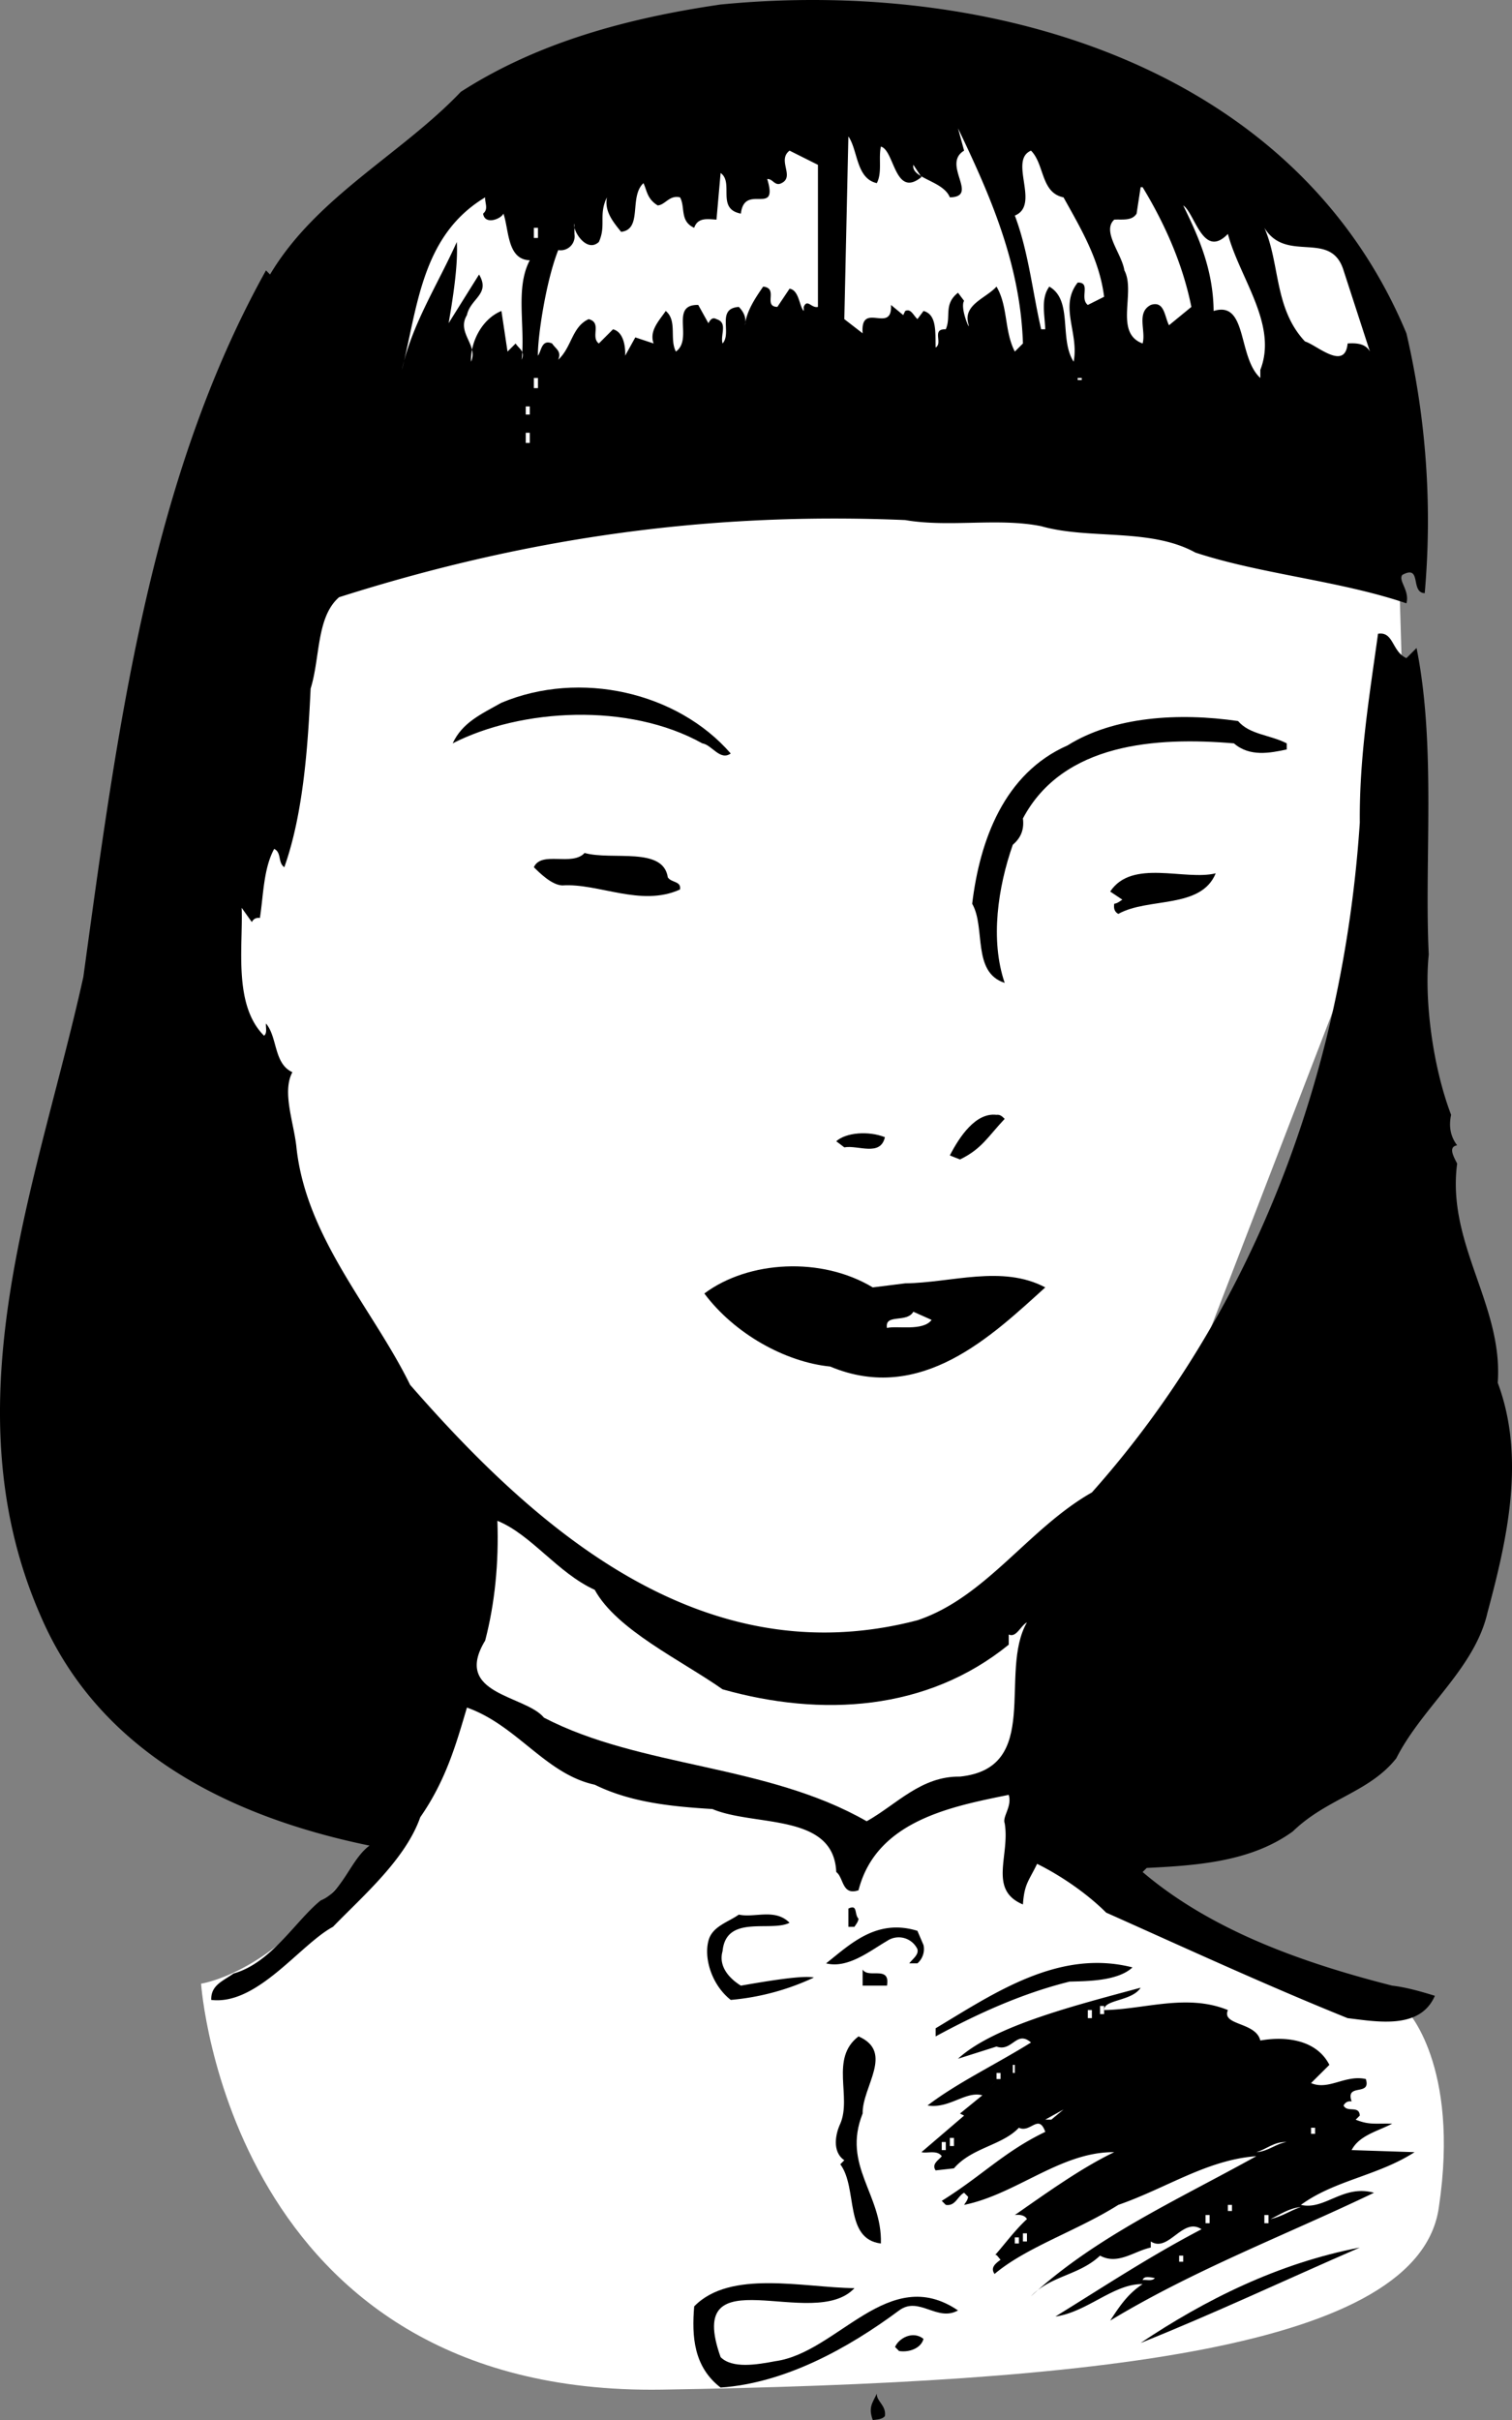 <svg xmlns="http://www.w3.org/2000/svg" width="74.511" height="119.222"><rect width="100%" height="100%" fill="#808080" stroke="none"/><path fill="#fff" d="m16.608 18.722-7 25.3 9.301 46.4s-1.293 1.624-4 4.3c-2.625 2.656-5 3-5 3s1.375 20.324 22.7 20c21.343-.344 37.343-2.008 38.3-9 1.043-7.008-1.601-9.7-1.601-9.7l-14.399-6.6.399-15.7 14-36.3-.399-13.4"/><path d="M69.308 16.421a40.656 40.656 0 0 1 .902 12.801c-.727-.027-.125-1.426-1.102-.902-.222.277.375.777.2 1.402-3.325-1.125-7.125-1.426-10.399-2.5-2.226-1.227-5.226-.625-7.601-1.3-2.125-.427-4.524.073-6.7-.302-10.023-.425-19.023.977-27.898 3.801-1.125.977-.926 2.977-1.402 4.5-.125 2.574-.325 6.074-1.297 8.801-.328-.227-.125-.727-.5-.902-.528.976-.528 2.277-.703 3.402-.223-.027-.325.074-.399.2l-.5-.7c.074 1.875-.426 4.773 1.102 6.3.172-.124.074-.425.097-.6.575.675.375 1.976 1.301 2.398-.523.976.074 2.476.2 3.703.476 4.472 3.777 7.972 5.601 11.699 6.176 7.074 14.375 14.375 25 11.598 3.375-1.125 5.473-4.524 8.598-6.297 7.875-8.828 12.375-20.528 13.203-33-.028-3.227.472-6.227.898-9.301.774-.125.676.875 1.399 1.2l.5-.5c.976 4.874.375 10.476.601 15.1-.226 2.173.176 5.473 1.102 7.9-.125.573-.028 1.073.297 1.5-.422.073-.223.476 0 .898-.524 3.976 2.277 6.976 2 10.8 1.375 3.676.476 7.676-.5 11.301-.625 2.774-3.223 4.676-4.5 7.2-1.325 1.675-3.422 1.976-5.098 3.601-2.027 1.473-4.625 1.676-7.2 1.8l-.202.2c3.375 2.875 7.875 4.473 12.3 5.598.676.078 1.375.277 2.102.5-.727 1.675-2.824 1.277-4.3 1.101-4.024-1.625-7.927-3.426-11.9-5.199-.925-.926-2.226-1.824-3.402-2.402-.425.875-.625.976-.699 2-1.726-.723-.625-2.422-.898-4-.125-.325.375-.825.199-1.399-2.824.574-6.527 1.274-7.402 4.7-.825.277-.723-.626-1.098-.899-.125-2.926-4.027-2.227-6.102-3.102-2.023-.125-4.023-.324-5.8-1.199-2.422-.523-3.825-2.926-6.297-3.8-.528 1.777-1.028 3.574-2.301 5.402-.727 2.074-2.824 3.875-4.3 5.398-1.626.875-3.727 3.875-6 3.602-.024-.727.573-.926 1.1-1.301 1.876-.527 3.075-2.625 4.298-3.602 1.078-.425 1.476-2.023 2.402-2.699-6.926-1.426-13.324-4.625-16.2-11.3-4.624-10.524-.124-21.426 2.098-31.5 1.676-12.223 3.278-24.524 9-34.801l.2.203c2.277-3.828 6.476-5.926 9.402-9C26.483 2.097 30.886.898 35.51.222c13.575-1.324 28.376 3.176 33.798 16.2"/><path fill="#fff" d="m50.41 16.921-.4.399c-.527-1.024-.327-2.223-.902-3.2-.523.575-1.625.875-1.398 1.801.176.574-.426-.726-.2-1.101l-.3-.399c-.727.574-.324 1.176-.602 1.801-.722-.027-.125.676-.5.898-.023-.722.075-1.625-.597-1.8l-.301.402c-.227-.227-.324-.527-.602-.402l-.097.203-.602-.5c.074 1.472-1.523-.227-1.398 1.398l-.903-.699.2-9c.476.676.375 2.074 1.402 2.3.273-.527.074-1.226.2-1.8.675.176.675 2.574 2 1.5l-.4-.602c-.124.676 1.473.778 1.798 1.602 1.476-.027-.422-1.625.703-2.3L47.21 6.32c1.574 3.277 3.074 6.675 3.2 10.601M40.308 15.12c-.325.075-.524-.425-.7 0v.2c-.222-.223-.222-1.024-.699-1.098l-.601.898c-.723-.023.078-.925-.7-1-.324.477-.824 1.176-.898 1.903.074-.328-.027-.625-.3-.903-1.126.075-.325 1.278-.802 1.801-.125-.426.278-1.023-.3-1.199-.223-.125-.325.074-.399.2l-.5-.9c-1.426-.027-.226 1.673-1.101 2.298-.325-.625.078-1.524-.5-2-.325.476-.825.976-.598 1.601l-.902-.3-.5.902s.078-1.125-.598-1.301l-.7.7c-.425-.325.173-1.024-.5-1.2-.827.375-.827 1.375-1.5 2 .173-.426-.124-.527-.3-.8-.527-.227-.527.374-.7.6-.027-.827.376-3.624 1-5.202a.69.69 0 0 0 .798-.797v-.5c-.125.273.578 1.472 1.203.898.375-.824-.028-1.324.398-2.199-.125.676.274 1.176.7 1.7 1.074-.126.374-1.727 1.101-2.4.176.376.176.774.7 1.098.374-.023.573-.523 1.1-.398.274.473-.027 1.176.7 1.5.176-.527.676-.426 1.098-.402l.203-2.297c.672.472-.227 1.773 1 2 .172-1.528 1.875.172 1.297-1.703.277-.024.375.375.703.203.672-.328-.227-1.125.398-1.602l1.399.7v7M52.41 9.722c.874 1.574 1.773 3.074 2 4.898l-.802.403c-.425-.328.176-1.125-.5-1.102-.925 1.176.075 2.477-.199 3.899-.726-1.125-.023-3.024-1.199-3.7-.426.575-.227 1.375-.2 2.102h-.202c-.422-1.824-.625-3.824-1.297-5.602 1.273-.523-.328-2.722.797-3.199.675.676.476 2.074 1.601 2.301m3.899-.5c1.078 1.773 1.976 3.773 2.402 5.898l-1.102.903c-.222-.426-.222-1.227-.898-1-.727.375-.227 1.273-.402 1.898-1.422-.523-.325-2.523-.899-3.601-.125-.825-1.125-1.922-.5-2.5.375-.024.875.078 1.102-.297l.199-1.301h.098m-32.5 1.301c.078.574.875.273 1 0 .277.773.175 2.273 1.3 2.297-.722 1.375-.222 3.175-.398 4.902.176-.426-.125-.527-.3-.8l-.4.398-.3-2c-.926.375-1.527 1.476-1.5 2.5.375-.825-.727-1.422-.2-2.297.173-.828 1.173-1.028.598-2l-1.5 2.398c.176-1.023.477-2.824.403-4-.926 2.074-2.227 4.074-2.703 6.301.777-3.125.976-6.625 4.101-8.5-.023.273.176.574-.101.8m36.702 1.001c.575 2.172 2.473 4.472 1.598 6.699v.398c-1.125-1.023-.625-3.824-2.3-3.3-.024-2.024-.723-3.625-1.5-5.2.578.375.976 2.676 2.203 1.403m-34.203-.301h.203v.5h-.203v-.5M66.21 13.32l1.3 4c-.226-.422-.726-.422-1.1-.399-.126 1.375-1.524.074-2.102-.101-1.524-1.625-1.223-3.825-2-5.598 1.078 1.773 3.277.074 3.902 2.098m-39.902 5.3h.203v.5h-.203v-.5m26.8 0h.2v.102h-.2v-.102M25.91 20.421h.198v-.398h-.199v.398m.001.899h.198v.5h-.199v-.5"/><path d="M36.01 37.12c-.527.375-.925-.425-1.402-.5-3.625-2.023-8.925-1.722-12.3 0 .476-1.023 1.375-1.425 2.402-2 3.875-1.625 8.676-.523 11.3 2.5m27.4-.5v.301c-.825.176-1.825.375-2.602-.3-3.825-.325-8.422-.024-10.399 3.699.074.578-.125.976-.5 1.3-.726 2.075-1.125 4.676-.398 6.801-1.625-.523-.926-2.726-1.602-3.898.375-3.125 1.574-6.426 4.7-7.801 2.277-1.426 5.476-1.625 8.402-1.2.574.673 1.574.673 2.398 1.098M32.91 43.222c.175.273.675.176.6.598-1.925.875-4.027-.325-5.8-.2-.527-.023-1.125-.625-1.402-.898.375-.824 1.875-.027 2.5-.7 1.375.376 3.875-.327 4.101 1.2"/><path d="M59.91 43.023c-.727 1.773-3.325 1.172-4.802 2-.222-.125-.222-.328-.199-.5.176-.028.274-.125.399-.203l-.598-.399c1.074-1.625 3.676-.523 5.2-.898M49.51 55.12c-.827.875-1.124 1.477-2.202 2l-.5-.199c.476-.926 1.277-2.125 2.3-2 .176-.023.278.074.403.2m-5.903.902c-.222.972-1.324.375-2 .5l-.398-.301c.473-.426 1.574-.527 2.398-.2m1 7.2c2.278-.027 4.778-.926 6.903.2-2.625 2.374-6.125 5.773-10.602 3.898-2.226-.223-4.726-1.625-6.199-3.598 2.176-1.625 5.773-1.824 8.3-.3l1.598-.2"/><path fill="#fff" d="M45.91 65.023c-.427.574-1.727.273-2.2.398-.125-.726.973-.226 1.3-.8l.9.402M29.308 78.32c1.078 1.976 4.277 3.476 6.3 4.902 4.875 1.375 10.075 1.074 14.102-2.2v-.5c.375.173.574-.425.898-.6-1.425 2.476.778 7.175-3.3 7.6-1.922-.027-3.125 1.376-4.598 2.2-4.926-2.824-11.125-2.625-15.902-5.102-.922-1.125-4.524-1.125-2.899-3.8.477-1.825.676-3.825.602-5.899 1.672.676 2.972 2.574 4.797 3.399"/><path d="M42.308 94.523c-.024.172-.125.273-.2.398h-.3v-.898c.476-.227.277.273.5.5m-3.398.199c-.927.473-3.126-.426-3.302 1.398-.222.778.375 1.375.903 1.7 1.273-.223 3.074-.524 3.597-.399a12.121 12.121 0 0 1-4.097 1.102c-.926-.727-1.328-2.028-1.102-2.903.176-.722.977-.925 1.5-1.3.774.175 1.774-.325 2.5.402m6.601 1.098a.935.935 0 0 1-.3.902h-.402c.175-.227.476-.426.402-.7a1.02 1.02 0 0 0-1.5-.402c-.824.477-1.926 1.375-3 1.102 1.176-.926 2.473-2.227 4.5-1.602l.3.7m10.298 1.101c-.723.676-2.223.676-3.098.7-2.324.574-4.527 1.574-6.602 2.699v-.399c2.875-1.726 6.075-3.926 9.7-3m-12.098.899h-1.2v-.797c.274.472 1.376-.227 1.2.797m12.5.101c-.426.676-1.824.574-1.8 1.102 1.976-.028 4.073-.828 6.1 0-.327.773 1.376.574 1.598 1.5 1.278-.227 2.778-.028 3.403 1.199l-.903.898c.875.375 1.676-.425 2.7-.199.277.875-1.024.176-.7 1.102-.222-.028-.324.074-.398.199.176.375.773-.027.8.5l-.202.2c.675.273.976.175 1.8.198-.722.375-1.625.575-2 1.301l3.102.102c-1.824 1.172-3.926 1.375-5.602 2.597 1.176.278 2.075-1.023 3.602-.597-4.324 2.074-8.824 3.773-13 6.297.473-.723.875-1.325 1.598-1.797-1.422-.028-2.723 1.375-4.297 1.597 2.472-1.523 4.574-2.925 7.199-4.3-.926-.625-1.625 1.175-2.5.601v.301c-.824.176-1.625.875-2.5.398-1.027.977-2.426.977-3.402 2 3.175-2.925 7.175-4.722 11.101-6.898-2.426.176-4.426 1.574-6.8 2.398-2.024 1.278-4.524 2.075-6.098 3.403-.227-.328.074-.528.297-.703-.125-.125-.223-.325-.297-.2.472-.523.972-1.222 1.597-1.8-.125-.223-.425-.223-.597-.2 1.472-1.023 3.273-2.324 4.898-3.097-2.625-.028-4.824 2.074-7.398 2.597.074-.125.172-.222.199-.398l-.2-.2c-.327.173-.425.673-.902.598l-.199-.199c1.977-1.226 3.074-2.426 5.102-3.398-.328-.926-.727.074-1.301-.203-.824.875-2.324.976-3.2 2l-.902.101c-.222-.324.176-.523.301-.699-.226-.324-.726-.125-1-.2l2.102-1.8-.203-.102 1.101-.898c-.824-.227-1.625.676-2.699.5 1.473-1.125 3.375-2.027 5.098-3.102-.723-.625-.922.477-1.7.2l-1.898.601c1.773-1.625 5.773-2.625 9-3.5"/><path fill="#fff" d="M54.21 99.222h.2v-.402h-.2v.402m-.602.199h.2v-.398h-.2v.398"/><path d="M42.51 104.12c-1.027 2.575.973 3.977.9 6.403-1.825-.227-1.126-2.727-2-3.903l.198-.199c-.625-.426-.425-1.324-.199-1.8.574-1.325-.523-3.223.899-4.301 1.777.777.175 2.476.203 3.8"/><path fill="#fff" d="M49.91 102.12h.1v-.398h-.1v.398m-.802.301h.2v-.3h-.2v.3m-.098.199-.402.403.403-.403m2.499 1.801.9-.5-.602.5zm13.098.699h.2v-.3h-.2v.3m-1.198.403c-.524.074-.927.472-1.5.5.476-.125.874-.528 1.5-.5m-16.602.199h.203v-.402h-.203v.402m-.398.199h.198v-.398h-.199v.398m17.699 2.801c-.523.176-.925.473-1.5.598.477-.223.875-.524 1.5-.598m-3.598.199h.2v-.3h-.2v.3m-1.1.602h.198v-.403h-.199v.403m2.899 0h.203v-.403h-.203v.403m-11.898.898h.198v-.398h-.199v.398m-.399.102h.2v-.301h-.2v.3"/><path d="M67.01 110.722c-3.624 1.574-7.226 3.273-10.8 4.7 3.176-2.126 6.773-3.927 10.8-4.7"/><path fill="#fff" d="M58.108 111.421h.2v-.3h-.2v.3m-1.198.801c-.126.176-.427.074-.602.098.078-.223.375-.125.601-.098"/><path d="M42.108 112.722c-2.023 2.176-8.425-1.727-6.597 3.398.574.575 1.773.375 2.699.2 3.074-.422 5.574-4.825 9-2.5-1.027.578-1.926-.723-2.902 0-2.524 1.875-5.625 3.578-8.797 3.8-1.328-1.023-1.426-2.523-1.301-4 1.773-1.824 5.375-.925 7.898-.898m3.402 2.5c-.124.473-.726.676-1.202.598l-.2-.2c.176-.425.875-.824 1.403-.398m-1.903 3.801c-.125.172-.425.172-.597.199-.227-.625-.028-.824.199-1.3-.027.374.473.573.398 1.1"/></svg>
